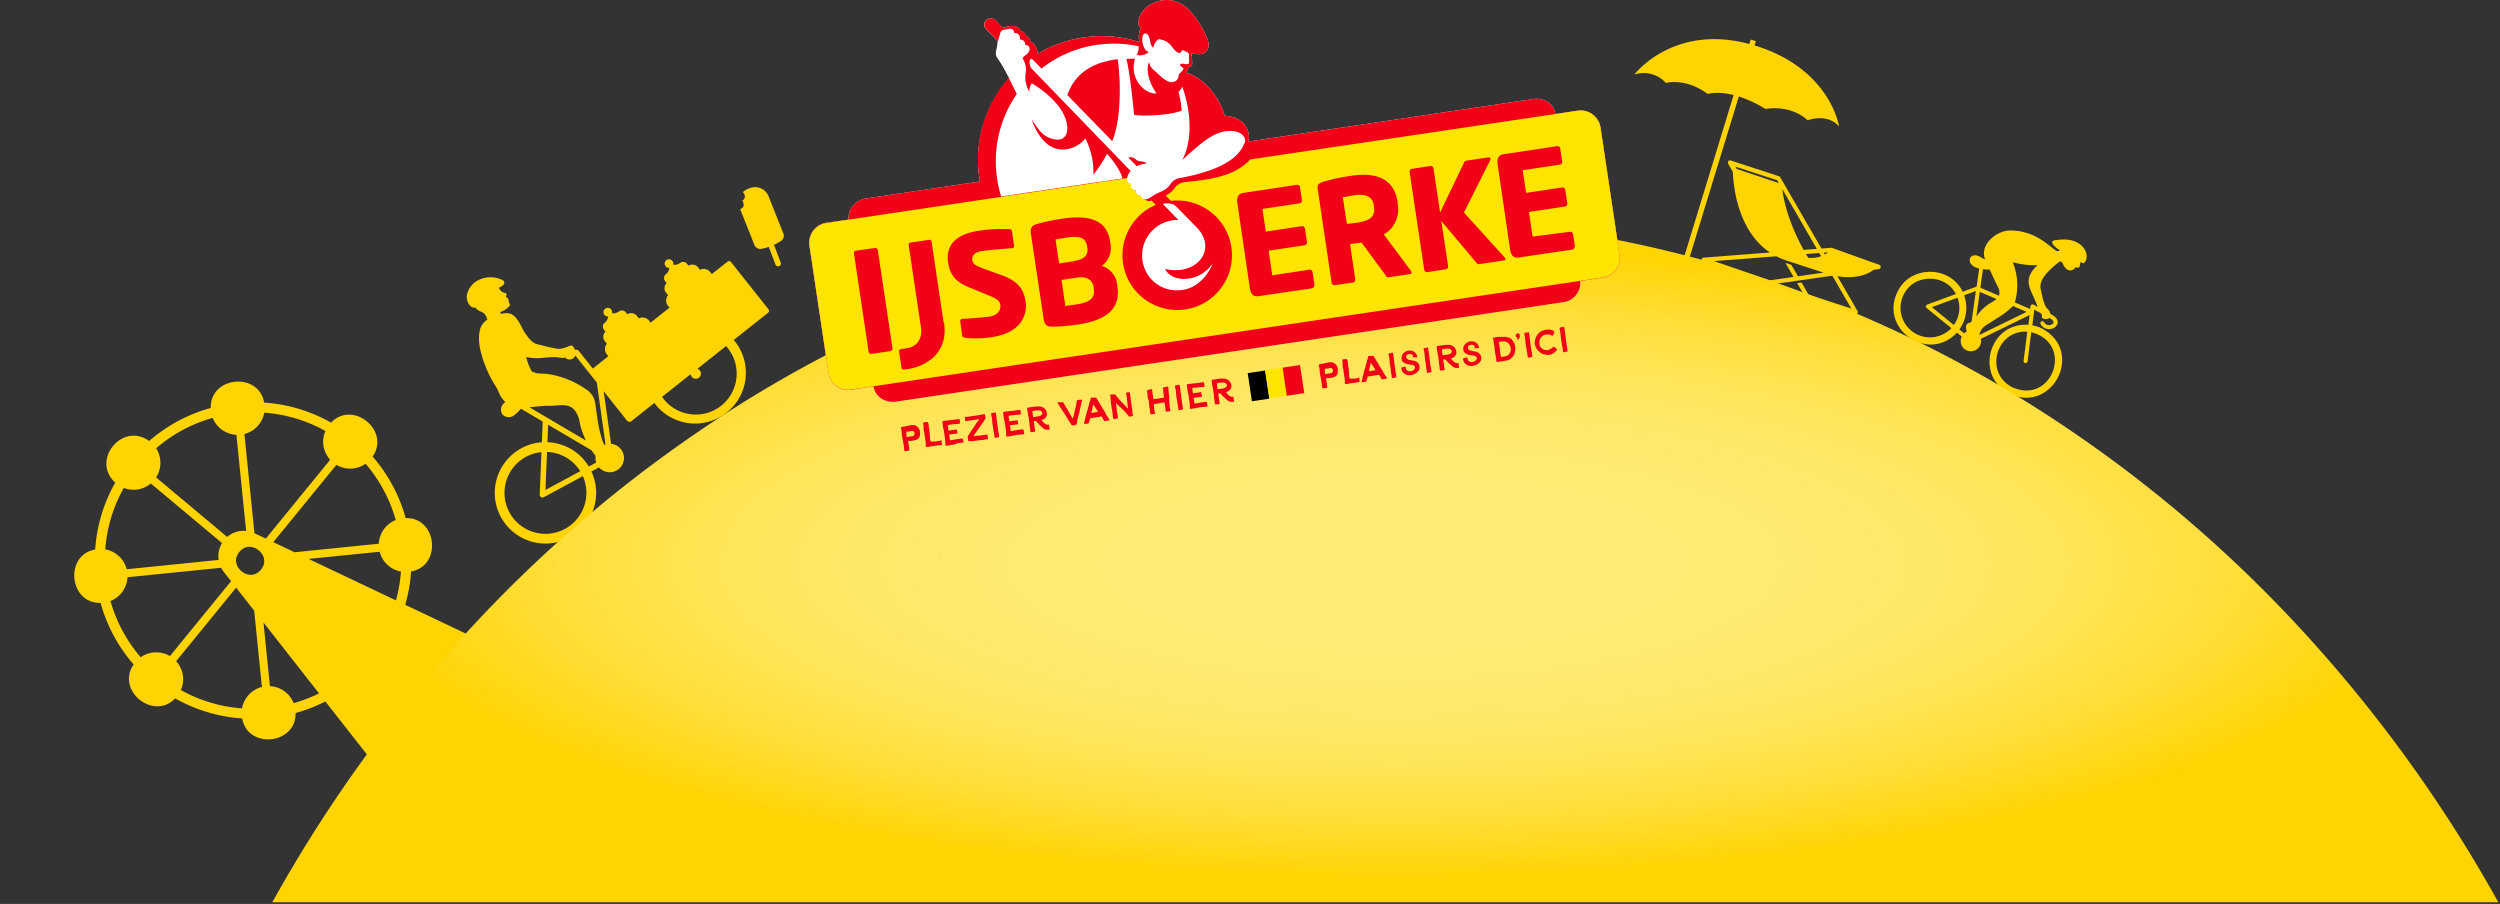 <svg xmlns="http://www.w3.org/2000/svg" xmlns:xlink="http://www.w3.org/1999/xlink" width="754.236" height="272.712" viewBox="0 0 754.236 272.712">
  <rect x="0" y="0" width="754.236" height="272.712" fill="#333333" stroke="none"/>
  <defs>
    <radialGradient id="radial-gradient" cx="0.504" cy="0.505" r="0.465" gradientUnits="objectBoundingBox">
      <stop offset="0" stop-color="#ffeb77"/>
      <stop offset="0.161" stop-color="#ffeb77"/>
      <stop offset="0.348" stop-color="#ffea73"/>
      <stop offset="0.498" stop-color="#ffe869"/>
      <stop offset="0.635" stop-color="#ffe558"/>
      <stop offset="0.765" stop-color="#ffe041"/>
      <stop offset="0.888" stop-color="#ffda22"/>
      <stop offset="1" stop-color="#ffd400"/>
    </radialGradient>
    <clipPath id="clip-path">
      <rect id="Rectangle_1542" data-name="Rectangle 1542" width="244.522" height="136.108" fill="none"/>
    </clipPath>
  </defs>
  <g id="Group_1533" data-name="Group 1533" transform="translate(-393.131 -522.788)">
    <g id="Group_1530" data-name="Group 1530" transform="translate(-502.332 355)">
      <path id="Path_13184" data-name="Path 13184" d="M101.418,47.475A47.528,47.528,0,0,0,93.747,27.84c6.387-7.079-3.853-17.757-11.193-11.678a47.535,47.535,0,0,0-19.29-8.5c-.358-10-15.428-10.315-16.2-.341a47.5,47.5,0,0,0-19.618,7.668C20.366,8.63,9.711,18.846,15.764,26.182a47.546,47.546,0,0,0-8.5,19.311c-9.469.532-9.775,15.234-.341,16.164A47.5,47.5,0,0,0,14.6,81.31c-6.359,7.078,3.862,17.729,11.2,11.674a48.033,48.033,0,0,0,8.292,4.929L27.934,122.8l49.541,1.045L71.9,98.94a47.716,47.716,0,0,0,9.015-4.8c7.082,6.377,17.75-3.865,11.67-11.2a47.56,47.56,0,0,0,8.491-19.294c9.5-.51,9.806-15.264.341-16.171M34.833,94.913A44.846,44.846,0,0,1,27.806,90.7a8.136,8.136,0,0,0-.373-8.8L41.355,68.546Zm7.612-30.775-16.691,16A8.141,8.141,0,0,0,16.97,79.4,44.474,44.474,0,0,1,9.962,61.469a8.137,8.137,0,0,0,5.985-6.493l28.615.6Zm3.521-14.232-.806,3.258L16,52.549a8.137,8.137,0,0,0-5.706-6.74A44.512,44.512,0,0,1,18.05,28.19a8.135,8.135,0,0,0,8.808-.369L46.505,48.315a7.583,7.583,0,0,0-.539,1.592M47.9,46.262l-19.29-20.12a8.141,8.141,0,0,0,.742-8.782,44.515,44.515,0,0,1,18.023-7.016,8.133,8.133,0,0,0,6.094,5.592l-.938,28a7.621,7.621,0,0,0-4.631,2.33m5.555,11.85c-5.452-.035-5.271-8.6.178-8.4,5.451.035,5.271,8.6-.178,8.4m1.5-14.094.937-27.941a8.129,8.129,0,0,0,6.929-5.408A44.532,44.532,0,0,1,80.55,18.451a8.14,8.14,0,0,0,.378,8.793L59.9,47.408a7.657,7.657,0,0,0-4.939-3.39m16.269,51.9L64.853,67.452,79.753,83A8.125,8.125,0,0,0,79,91.748a44.889,44.889,0,0,1-7.78,4.174M90.288,80.94a8.124,8.124,0,0,0-8.782.376L63.828,62.876l-1.549-6.924,30.086.635a8.136,8.136,0,0,0,5.684,6.734,44.5,44.5,0,0,1-7.76,17.618m2.127-26.78-30.683-.646c-.039-.163-.823-3.688-.83-3.707L82.608,29a8.137,8.137,0,0,0,8.767.748,44.516,44.516,0,0,1,7,17.927,8.139,8.139,0,0,0-5.963,6.488" transform="matrix(0.616, -0.788, 0.788, 0.616, 895.463, 345.963)" fill="#ffd400"/>
      <path id="Path_13185" data-name="Path 13185" d="M39.733,1.523l.256,6.067-.773.034A2.479,2.479,0,0,0,36.87,9.71l-1,.043a2.151,2.151,0,0,0-2.051,2.031l-.744.031a1.5,1.5,0,0,0-1.434,1.513,2.7,2.7,0,0,1-.8,2.03,1.3,1.3,0,1,0,.092,1.5,2.7,2.7,0,0,1,.936,1.914V18.8a1.5,1.5,0,0,0,1.561,1.434l.745-.032a2.15,2.15,0,0,0,2.215,1.85l1-.042A2.482,2.482,0,0,0,39.9,23.895l.773-.032.307,7.266-.775.032a2.481,2.481,0,0,0-2.344,2.088l-1,.042a2.151,2.151,0,0,0-2.051,2.031l-.744.031a1.5,1.5,0,0,0-1.434,1.513,2.7,2.7,0,0,1-.8,2.032,1.3,1.3,0,1,0,.1,1.5,2.7,2.7,0,0,1,.935,1.911v.03a1.5,1.5,0,0,0,1.56,1.434l.745-.032a2.149,2.149,0,0,0,2.215,1.85l1-.043A2.481,2.481,0,0,0,40.9,47.431l.774-.032.253,5.986-6.832.289a.837.837,0,0,0-.61.3c-.094.113-.245.391-.384.428-.108.029-.329-.074-.442-.094a2,2,0,0,0-.447-.03,1.017,1.017,0,0,0-.819.428,1.867,1.867,0,0,0-.187.735,10.582,10.582,0,0,1-.919,2.49c-.643.989-3.972,3.74-5.223,4.746-1.223.98-2.849.942-4.336.959-2.277.026-4.545-.935-6.809-.309a2.384,2.384,0,0,0-1.02.48,4.7,4.7,0,0,0-1.536,2.243,3.078,3.078,0,0,1-.643-.093,5.871,5.871,0,0,0,.193-3.17.724.724,0,0,0-.535-.615c-.217-.048-.476.037-.652-.124-.093-.084-.2-.327-.358-.231-.19.113-.21-.046-.326-.151-.158-.145-.29-.05-.441.035a.769.769,0,0,1-.779-.015.871.871,0,0,0-.274-.432c-.208-.146-.428-.014-.6.13a2.858,2.858,0,0,1-.626.447,2.589,2.589,0,0,1-1.772.128c.213-.835.361-2.577-.989-2.336A8.053,8.053,0,0,0,.15,65.194a6.489,6.489,0,0,0,1.615,5.982c1.434,1.259,3.887,1.455,4.461.011,1.351.144,2.262-1.056,3.188-1.067a4.451,4.451,0,0,1,1.876.331,5.133,5.133,0,0,0,1.249,3.7c2.156,2.416,5.379,3.723,8.413,4.63a34.928,34.928,0,0,0,8.891,1.484c.616.162,1.164.281,1.337.319a8.215,8.215,0,0,0,3.421.085l.008.193a2.628,2.628,0,0,0,2.5,2.713,2.627,2.627,0,0,0,2.265-2.915,11.362,11.362,0,0,0-.408-2.6L45.99,75a.774.774,0,0,0,.093.091l4.807,3.8A15.293,15.293,0,1,0,66.8,71.971l.343-2.573a4.3,4.3,0,1,0-3.609-7.123L49.389,54.754,60.7,54.276a.827.827,0,0,0,.494-.191.721.721,0,0,0,.431-.69l-.378-8.943c.274,0,.548,0,.824-.012A15.3,15.3,0,0,0,60.78,13.873c-.275.012-.55.032-.821.057L59.4.692A.724.724,0,0,0,58.647,0L40.424.771a.722.722,0,0,0-.691.752M76.212,86.46a12.354,12.354,0,1,1-23-5.721L63.281,88.7a.84.84,0,0,0,1.355-.548L66.41,74.892a12.377,12.377,0,0,1,9.8,11.569m-11.468-11.8L63.165,86.467l-9-7.122a12.3,12.3,0,0,1,10.576-4.684m-1-6.481a4.3,4.3,0,0,0,1.725,1.038l-.338,2.522a15.222,15.222,0,0,0-13.271,5.78l-4.135-3.272,13.938-6.056a20.377,20.377,0,0,0,2.081-.012m-11.134-2.12a20.7,20.7,0,0,0,5.7,1.756l-18.2,7.906c1.08-1.709,1.99-3.528,3.216-5.14,1.173-1.541,1.876-3.457,3.5-4.653,1.706-1.256,4.175-.656,5.783.131M46.07,54.894l16.621,8.838a4.007,4.007,0,0,0-.115.4,14.832,14.832,0,0,1-1.474-.366c-4.08-1.326-6.557-2.915-10.552-4.96a6.083,6.083,0,0,0-4.886-.048,26.675,26.675,0,0,0-7.075,3.716,27.564,27.564,0,0,0-3.056,2.6c-.886.872-1.544,1.959-2.428,2.811a7.758,7.758,0,0,1-1.254.891,15.409,15.409,0,0,1-4.516-1.184l-.028-.01a14.957,14.957,0,0,0,3.3-4.166c2.657-4.552,3.171-3.757,3.734-5.236a1.807,1.807,0,0,0,1.291-2.841Zm27.7-26.258A12.367,12.367,0,0,1,61.947,41.5c-.277.012-.55.011-.824,0L60.658,30.5a1.528,1.528,0,0,0,.832.206,1.546,1.546,0,1,0-.942-2.811l-.465-11.01c.271-.029.545-.053.822-.066A12.368,12.368,0,0,1,73.768,28.636" transform="matrix(0.588, 0.809, -0.809, 0.588, 1092.84, 213.666)" fill="#ffd400"/>
      <path id="Path_13186" data-name="Path 13186" d="M52.851,44.1l1.058.86L54.931,43.7l-1.084-.88C68.2,23.736,58.291,7.21,58.291,7.21a9.039,9.039,0,0,1-5.933,7.871s-.633,6.089-7.783,10.431c0,0-.2,2.975-3.235,7.147L1.022,0,0,1.259,40.346,33.94a35.761,35.761,0,0,1-6.509,6.026s-1.307,7.4-7.948,10.545c0,0,.01,6.179-5.225,8.087,0,0,17.244,4.1,32.187-14.5" transform="translate(1403.701 247.02) rotate(-112)" fill="#ffd400"/>
      <path id="Path_13187" data-name="Path 13187" d="M10.892,50.09a.6.6,0,0,0,.76-.1l9.725-11.707a.5.5,0,0,0,.1-.189l.8-2.866,24.51-4.334a.533.533,0,0,0,.329-.193l9.521-12.165a.622.622,0,0,0-.164-.86.691.691,0,0,0-.527-.145v0l-2.8.487c-4.018-1.3-17.156-4.743-26.679,2.2L31.869.836a.674.674,0,0,0-.344-.742.607.607,0,0,0-.778.1L17.477,16.62a.015.015,0,0,0,0,.006.515.515,0,0,0-.1.212L13.441,35.52,2.173,37.513l8.373-10.7,4.131-.718.3-1.315-5.013.872a.533.533,0,0,0-.33.193L.11,38.013a.588.588,0,0,0,.014.7.718.718,0,0,0,.693.3L12.772,36.9c-1.463,2.635-3.127,6.847-1.929,10.959l-.318,1.511a.682.682,0,0,0,.366.716m9.631-13.405a7.109,7.109,0,0,1-.278-1.1l.617-.109Zm-.389-2.348a8.17,8.17,0,0,1,.889-3.8s.465-.106,1.287-.256l-1.078,3.864ZM45.23,29.9l8.339-10.47.543-.094.255-.044L46.2,29.727Zm-2.056.364-20.528,3.63,1.074-3.852c4.073-.637,12.1-1.474,19.453.222M18.582,17.349,29.788,3.479,24.722,21.637a20.765,20.765,0,0,0-2.3,2.5l-7.2,9.2,1.6-7.627,3.945-.7,1.149-1.468-4.817.852Z" transform="translate(1419.494 275.748) rotate(-110)" fill="#ffd400"/>
      <path id="Path_13188" data-name="Path 13188" d="M23.614,10.316l.237-.678a4.326,4.326,0,0,0,.235-1.722,1.649,1.649,0,0,1-.3.014,1.629,1.629,0,0,1-1.211-.5,1.632,1.632,0,0,1-.3-1.312l-.025,0a2.192,2.192,0,0,1-1.367-.662,1.294,1.294,0,0,1-.256-1.081,3.661,3.661,0,0,1,.1-.422L9.748.105a1.866,1.866,0,0,0-2.217.8A15.137,15.137,0,0,0,6.487,3L1.136,1.034A.844.844,0,1,0,.554,2.619L5.936,4.593a17.282,17.282,0,0,0-.5,2.367A1.871,1.871,0,0,0,6.668,8.988l11.414,3.993a4.342,4.342,0,0,0,5.532-2.665" transform="translate(1129.391 249.146) rotate(-131)" fill="#ffd400"/>
      <path id="Path_13189" data-name="Path 13189" d="M1479.4-216.158a10.964,10.964,0,0,0-3.505-.659s-.149-4.767-.149-4.77a7.292,7.292,0,0,0,1.174.425c.592.214,1.391.343,1.375,1.171-.018.91,1.524.908,2.3.222.948.219,2.007.908,1.146,1.687a1.716,1.716,0,0,1-2.464-.177c-.719-.761-1.428.254-.887.821,2.923,3.131,7.906-1.81,2.612-3.533-.135-.045-.324-.117-.324-.117a2.211,2.211,0,0,0-.274-.631,3.1,3.1,0,0,0-.812-.761,3.4,3.4,0,0,1-1.073-1.329,12.768,12.768,0,0,1-.791-1.485c-.371-1.1-.909-2.158-1.233-3.264-.415-2.464,1.346-4.763,2.788-6.6.382-.467.8-.9,1.2-1.359.232-.267.481-.658.884-.624.542.048.676.569.971.941.485.613,1.349,1.4,2.209,1.246.582-.1.941-.248,1.577-1.269,1.1.285,1.128-.149,1.09-1.086.047-.161.024-.589.173-.694,0,0,.621.426.811.271,1.146-.932,1.02-3.956-2.064-5.547-2.554-1.173-4.807-.741-7.1-.091-2.782.656.247,2.39,1.479,2.849-.069.31-.613.576-1.2.294-2.559-1.242-7.389-5.037-14.694-3.762-3.671.641-8.447,5.518-5.865,9.843l-2.047-.747c-3.3-.854-3.8,3.394.665,3.664l.1,5.5c-.992.558-3.929,2.185-3.929,2.185-4.842-7.109-16.455-5.577-19.255,2.632-4.276,12.257,12.3,20.467,19.488,9.831l1.614.935a3.088,3.088,0,0,0,1.888,3.825,3.109,3.109,0,0,0,3.93-4.041l13.384-9.378.092,2.96c-11.529,1-13.826,17.2-2.817,21.272,13.745,4.607,21.014-15.33,7.531-20.651m-18.869-15.261q1.576,2.314,3.155,4.626a3.475,3.475,0,0,1,.886,2.725l-5.939-1.487-.1-5.635a12.557,12.557,0,0,0,2-.23m1.529,10.192a14.266,14.266,0,0,0-3.269,4.428l-.135-7.5,5.345,1.339a21.158,21.158,0,0,1-1.941,1.737m-20.539,12.4a8.886,8.886,0,0,1-5.3-11.38c2.161-6.513,11.469-7.849,15.407-2.318l-8.051,4.5a.608.608,0,0,0-.007,1.05l8.321,4.817a8.893,8.893,0,0,1-10.371,3.334m11.379-5.3a8.919,8.919,0,0,1-.4.921l-7.406-4.288,7.2-4.02a8.858,8.858,0,0,1,.607,7.386m1.238-8.417,3.307-1.848q.063,3.518.126,7.037.012.7.025,1.405c.008.431.156.982-.293,1.228-.178.1-.382.144-.559.246a1.313,1.313,0,0,0-.569,1.222,6.059,6.059,0,0,0,.383,1.182c.066.256-.019.26-.221.427-.039.032-.428.413-.422.416l-1.583-.916a11,11,0,0,0-.2-10.4m6.409,11.123a6.182,6.182,0,0,1,.448-1.856,7.063,7.063,0,0,1,1.9-2.051c.737-.68,1.494-1.337,2.243-2a26.435,26.435,0,0,0,4.1-4.323l4.342,1.088-2.269,1.591-5.947,4.167-2.775,1.944-1.053.738c-.136.1-.273.189-.408.286a4.887,4.887,0,0,0-.582.421m9.083-11.383c.022-.35.117-1.085.109-1.985a18.358,18.358,0,0,0-2.65-9.911,24.269,24.269,0,0,0,7.516-.3c-4.221,5.489-.625,7.474,2.018,12.445-1.4-.467-2.359-1.222-2.141.971Zm2.909,25.286c-8.835-3.266-7.073-16.254,2.16-17.169l.277,8.85a.6.6,0,0,0,.623.584.6.6,0,0,0,.585-.623l-.277-8.849c13.562,1.314,9.693,21.1-3.368,17.207" transform="translate(16.967 249.201) rotate(9)" fill="#ffd400"/>
      <path id="Subtraction_10" data-name="Subtraction 10" d="M18231.818,21473.625l0,0v0h-671.584a427.923,427.923,0,0,1,61.549-84.553,399.947,399.947,0,0,1,78.854-65.219,372.9,372.9,0,0,1,92.6-41.988,362.359,362.359,0,0,1,205.57,0,372.914,372.914,0,0,1,92.6,41.994,400.056,400.056,0,0,1,78.857,65.221,427.864,427.864,0,0,1,61.551,84.547Z" transform="translate(-16582.617 -21033.621)" stroke="rgba(0,0,0,0)" stroke-width="1" fill="url(#radial-gradient)"/>
    </g>
    <g id="Group_1531" data-name="Group 1531" transform="translate(-503.842 380.629)">
      <g id="Logo" transform="translate(1263.383 210.213)">
        <g id="Group_1503" data-name="Group 1503" transform="translate(-122.261 -68.054)" clip-path="url(#clip-path)">
          <path id="Path_12699" data-name="Path 12699" d="M244.455,76.889l-5.747-38.415a6.049,6.049,0,0,0-6.836-5.082L225.1,34.422c-.484-3.327-3.63-5.021-6.775-4.537L132.479,42.709c.786-3.509-1.391-7.38-7.138-7.8-1.331-4.537-5.082-10.587-10.889-12.765h-.121l-.6-.181H113.6a3.025,3.025,0,0,0,.786-1.815,1.009,1.009,0,0,0,1.149-.786,25.025,25.025,0,0,0-.242-3.267h0a8.106,8.106,0,0,0,2.3.242,3.69,3.69,0,0,0,1.815-.484,2.99,2.99,0,0,0,1.028-2.964c-.726-3.146-4.235-8.651-6.715-10.647A9.135,9.135,0,0,0,108.039,0a9.861,9.861,0,0,0-5.687,1.754c-2.843,2-3.932,5.626-2.359,6.533a7.623,7.623,0,0,0-.423,4.416,37.144,37.144,0,0,0-30.853,3.69c.423-1.331-.786-3.569-2.057-3.751-.06-.968-.484-1.633-1.331-1.754a1.936,1.936,0,0,0-1.694-1.573c-.242-1.452-2.178-1.633-3.448-1.391l-1.875.484-2.238-2.42h-.06a2,2,0,0,0-1.573-.423,2.057,2.057,0,0,0-1.573,1.27,1.936,1.936,0,0,0,.423,1.936h0l2.48,2.541h0l1.089,1.149-.121.423v.665l-.121.544c-.242,1.452-.544,1.936-.181,2.843l.181.423c.544.726,1.028,1.512,1.573,2.359l.484.847,1.452,2.722.181.3a37.084,37.084,0,0,0-9.014,29.885,9.392,9.392,0,0,0,.242,1.27L17.054,59.89c-3.085.484-5.566,3.388-5.142,6.352l-6.775.968a6.05,6.05,0,0,0-5.082,6.9L5.8,112.521a6.05,6.05,0,0,0,6.836,5.082l6.775-1.028c.484,3.327,3.63,5.021,6.775,4.6L227.456,91.166a5.873,5.873,0,0,0,5.142-6.352l6.775-1.028a6.05,6.05,0,0,0,5.082-6.836" transform="translate(0.006 0)" fill="#fff"/>
          <path id="Path_12700" data-name="Path 12700" d="M164.766,80.267c-1.149-.907-2.42-.363-3.206-1.089s-1.754-1.028-2.359-.6l2.48,2.541a9.013,9.013,0,0,1,3.085-.847" transform="translate(-62.892 -30.964)" fill="#f20017"/>
          <path id="Path_12701" data-name="Path 12701" d="M128.621,40.329l-.121-.121,13.672,14.035c2.42-5.566,2.843-16.7,1.633-24.743-8.469,1.089-13.067,4.84-15.184,10.829" transform="translate(-50.764 -11.654)" fill="#f20017"/>
          <path id="Path_12702" data-name="Path 12702" d="M50.171,212.1a3.085,3.085,0,0,0-1.936,0l-2.359.484c-.3.06-.181.242-.06.726s.121,1.391.242,2.057.544,2.783.665,4.235a.3.3,0,0,0,.181.242l1.21-.181a.363.363,0,0,0,.121-.363,2.058,2.058,0,0,1-.06-.363,11.373,11.373,0,0,0-.242-1.694.666.666,0,0,1-.06-.484H48.3a6.293,6.293,0,0,0,2.057-.363,1.633,1.633,0,0,0,1.028-1.089,3.146,3.146,0,0,0,.06-1.27,2.541,2.541,0,0,0-.363-1.089,1.815,1.815,0,0,0-.847-.726M49.143,215.3l-1.694.3a9.073,9.073,0,0,1-.121-1.633h.3l.786-.121.6-.121c.484.06.726.242.786.726a.847.847,0,0,1-.6.907" transform="translate(-18.048 -83.727)" fill="#f20017"/>
          <path id="Path_12703" data-name="Path 12703" d="M62.184,216.066l-1.089.181-.665.121h-1.27c-.061,0-.121,0-.121-.06a2.465,2.465,0,0,0-.121-.423c-.061-.182-.061-1.331-.121-1.936s-.242-1.694-.3-2,0-.242,0-.363a2.178,2.178,0,0,0-.3-1.089h-.544l-.665.121c-.121,0-.181.061-.181.242s.121.544.121.786v.544a6.664,6.664,0,0,0,.121,1.089,3.813,3.813,0,0,1,.121.665,5.626,5.626,0,0,0,.181,1.089.423.423,0,0,1,0,.121l.181,1.21a5.446,5.446,0,0,1,.06,1.089,2.24,2.24,0,0,0,0,.363.16.16,0,0,0,.181.181h.484l.907-.181,1.27-.181,1.331-.182h.6c.121-.121.181-.181.121-.3a4.236,4.236,0,0,1-.121-.907v-.181c0-.121-.06-.182-.181-.121" transform="translate(-22.439 -83.158)" fill="#f20017"/>
          <path id="Path_12704" data-name="Path 12704" d="M72.5,214.868h-.181l-1.149.121-2.42.423a.847.847,0,0,1-.121-.363,11.009,11.009,0,0,0-.181-1.21.242.242,0,0,1,0-.181h.06l.786-.121,1.149-.121h.3q.181-.091.181-.181v-.242a2.6,2.6,0,0,1-.181-.786c-.06-.121-.181-.06-.242-.06l-.786.121-1.331.181h-.181l-.181-1.633.544-.121,1.573-.181h.423l.907-.121c.182,0,.242-.06.242-.242v-.242a4.476,4.476,0,0,0-.121-.726.3.3,0,0,0-.121-.181l-1.089.121-.665.121-1.21.121-1.633.181-.484.182a.3.3,0,0,0,0,.182c0,.121.06.3.06.484s.121.6.121.907.121.423.121.6a4.776,4.776,0,0,0,.181.786c.06.242.121.968.181,1.452a10.047,10.047,0,0,1,.181,1.27.767.767,0,0,0,.06.363V216.8a.242.242,0,0,0,.181.242h.181l1.21-.181,1.21-.242.907-.363,1.391-.121a.332.332,0,0,0,.363-.242.363.363,0,0,0,0-.181l-.181-.726c-.061-.242,0-.06-.061-.121" transform="translate(-26.222 -82.565)" fill="#f20017"/>
          <path id="Path_12705" data-name="Path 12705" d="M83.65,206.635c0-.121-.06-.121-.181-.061h-.242l-1.028.181-1.089.181-1.149.181-.907.121-.726.121h-.484c-.182,0-.242,0-.242.121s.121.907.121.968v.061s.061.181.121.121h.121l.907-.121,2-.3.665-.121h.423a.059.059,0,0,1,.06.061h-.06l-.3.363-.665.847-.665,1.089-.665.907-.544.847-.363.6a1.27,1.27,0,0,0-.3.665,10.039,10.039,0,0,0,.181,1.089c0,.121.061.181.242.121h1.21l.847-.121,1.331-.182h.363l.786-.121,1.089-.181h0c.121-.06.061-.121.061-.242a.847.847,0,0,0,0-.242,2.178,2.178,0,0,1-.121-.544.545.545,0,0,0-.061-.3c-.06-.121-.06-.121-.181-.06l-.726.121-.847.121-.726.121h-.726l-.847.121h-.061v-.061l.3-.544.544-.786.3-.423,1.21-1.694.544-.786.3-.484.363-.544a.242.242,0,0,0,0-.181,2.178,2.178,0,0,1-.06-.363,5.509,5.509,0,0,0-.121-.6" transform="translate(-30.656 -81.591)" fill="#f20017"/>
          <path id="Path_12706" data-name="Path 12706" d="M91.97,205.661l-1.089.182c-.121.06-.181.06-.181.242a3.57,3.57,0,0,0,.121.665A7.38,7.38,0,0,1,91,208.02c0,.242.06.423.06.665a11.229,11.229,0,0,0,.242,1.573c.121.544.061.847.182,1.21a10.954,10.954,0,0,1,.181,1.149v.121a.847.847,0,0,1,.06.423.182.182,0,0,0,.121.182l1.21-.242c.06-.061.06-.061.06-.181a1.332,1.332,0,0,1-.06-.363,3.938,3.938,0,0,0-.06-.484l-.181-1.028c-.06-.6-.181-1.149-.242-1.754s-.181-1.27-.242-1.936-.121-.847-.182-1.27a1.209,1.209,0,0,0-.06-.3.182.182,0,0,0-.121-.181" transform="translate(-35.831 -81.222)" fill="#f20017"/>
          <path id="Path_12707" data-name="Path 12707" d="M102.8,210.268h-.181l-1.149.121-2.42.423a.847.847,0,0,1-.121-.363,11.187,11.187,0,0,0-.181-1.21.242.242,0,0,1,0-.181h.061l.786-.121,1.149-.121h.3q.181-.091.181-.181v-.242a2.6,2.6,0,0,1-.181-.786c-.061-.121-.182-.061-.242-.061l-.786.121-1.331.182h-.181l-.181-1.633.544-.121,1.573-.182h.423l.907-.121c.181,0,.242-.06.242-.242v-.242a4.416,4.416,0,0,0-.121-.726.3.3,0,0,0-.121-.182l-1.089.121-.665.121-1.21.121-1.633.182-.484.181a.3.3,0,0,0,0,.182c0,.121.061.3.061.484s.121.6.121.907.121.423.121.6a4.772,4.772,0,0,0,.182.786c.06.242.121.968.181,1.452a9.794,9.794,0,0,1,.182,1.27.767.767,0,0,0,.06.363V212.2a.242.242,0,0,0,.181.242h.3l1.21-.182,1.21-.242.786-.121,1.391-.121a.332.332,0,0,0,.363-.242.363.363,0,0,0,0-.182l-.181-.726c-.061-.242,0-.06-.061-.121" transform="translate(-38.192 -80.748)" fill="#f20017"/>
          <path id="Path_12708" data-name="Path 12708" d="M115.036,208.2a1.452,1.452,0,0,1-1.089-.363,3.57,3.57,0,0,1-.786-.847c-.181-.242-.181-.242.06-.3h.061a2.178,2.178,0,0,0,1.028-.726,1.815,1.815,0,0,0,.242-1.573,2.117,2.117,0,0,0-.363-.726,2.359,2.359,0,0,0-1.936-.968h-.968l-1.149.181-.968.121-.484.121c-.061.061,0,.3.06.6v.3c.121.544.181,1.089.3,1.633a8.828,8.828,0,0,1,.181,1.21l.121.786a8.829,8.829,0,0,0,.121,1.21,5.624,5.624,0,0,1,.121.907,1.877,1.877,0,0,0,.061.484c.061.182.121.182.3.182l1.028-.121c.121,0,.181-.061.121-.181s-.121-.786-.182-1.149-.121-.786-.181-1.149,0-.363-.061-.544,0-.121.121-.182a.663.663,0,0,1,.484,0,9.436,9.436,0,0,1,.847.907l.968.907.544.484a1.875,1.875,0,0,0,.907.3h.726c.061,0,.182-.061.182-.121s-.182-.907-.182-1.21-.06-.181-.181-.181m-3.206-2.48-1.331.181a.13.13,0,0,1-.121-.121c0-.06-.121-.726-.121-1.089a2.967,2.967,0,0,0-.06-.423c-.061-.121,0-.121.121-.181l.665-.121a3.991,3.991,0,0,1,1.573,0,.786.786,0,0,1,.6.6.665.665,0,0,1-.3.786,2.3,2.3,0,0,1-.968.363" transform="translate(-42.925 -80.076)" fill="#f20017"/>
          <path id="Path_12709" data-name="Path 12709" d="M131.159,199.6a.242.242,0,0,0-.3-.3h-.242l-.847.121a.182.182,0,0,0-.121.121l-.121.544-.121.847a4.529,4.529,0,0,1-.242.968c-.121.3-.181.907-.3,1.331a15.477,15.477,0,0,1-.484,1.754l-.544-.847-.484-.847-.665-1.21-.484-.726-.544-.968-.181-.3H124.02c-.121,0-.363.06-.242.121l.121.242.484.786c.242.424.665.968.907,1.391l.726,1.089c.363.544.6,1.089.968,1.633l.3.484.726,1.089.242.121h.424c.181-.061.484,0,.665-.182h.06a.13.13,0,0,0,.121-.121,9.009,9.009,0,0,0,.242-1.089v-.3c.06-.3.182-.6.242-.907a3.689,3.689,0,0,1,.181-.665,5.665,5.665,0,0,0,.242-.968c.06-.3.181-.907.3-1.331l.181-.786.121-.544a5.5,5.5,0,0,1,.181-.726" transform="translate(-48.885 -78.726)" fill="#f20017"/>
          <path id="Path_12710" data-name="Path 12710" d="M143.736,203.321l-.726-1.21c-.181-.3-.363-.544-.544-.847l-.121-.242-.847-1.391-.786-1.331H139.2c-.121.061-.182.061-.182.242v.181a5.594,5.594,0,0,1-.182.6,3.628,3.628,0,0,0-.181.484,7.077,7.077,0,0,1-.3,1.21,13.29,13.29,0,0,1-.363,1.331c-.182.484-.242.968-.423,1.512a3.375,3.375,0,0,0-.121.484,9.205,9.205,0,0,1-.242.968l-.121.6a.423.423,0,0,0,0,.3h.423l.907-.121a15.633,15.633,0,0,0,.484-1.573l1.694-.242,1.694-.3.121.121.363.6.3.6c.06.121.182.06.242.06l1.21-.182a.181.181,0,0,0,.182-.181l-.182-.3c-.3-.484-.6-.907-.907-1.331m-3.206-.6-1.028.181a.121.121,0,0,1-.06-.121v-.3c.181-.6.3-1.27.423-1.875a1.208,1.208,0,0,0,.061-.3,21.05,21.05,0,0,1,1.452,2.238l-1.028.182" transform="translate(-54.143 -78.338)" fill="#f20017"/>
          <path id="Path_12711" data-name="Path 12711" d="M156.135,195.521h-.181c-.907.121-1.028.061-1.089.242a3.147,3.147,0,0,0,.121.726,10.961,10.961,0,0,1,.182,1.391c.061.484.121,1.149.181,1.754s.061.3.061.484a1.694,1.694,0,0,1,0,.242c0,.061,0,.061-.061.061l-.544-.6-.665-.726-1.028-1.028-.907-1.089-.6-.726a.3.3,0,0,0-.3-.061h-1.028c-.181.061-.242.121-.181.3a1.21,1.21,0,0,1,.061.363c0,.3.06.665.06.968a27.767,27.767,0,0,0,.484,3.388c0,.121.061.182.061.3a5.8,5.8,0,0,0,.06.847c.061.3.061.6.121.907s0,.363.242.3h.544l.484-.121c.061,0,.181-.06.181-.121a2.239,2.239,0,0,0,0-.3l-.121-.665a.767.767,0,0,0-.061-.363c-.061-.121-.182-1.27-.242-1.815a5.083,5.083,0,0,0-.181-1.149.724.724,0,0,1,0-.181c0-.061,0-.121.06-.061s0,.061.181.242l.907.847.665.6.726.726.665.726.484.6.242.3h.6l.484-.121c.181-.06.181-.06.121-.242s-.182-1.21-.242-1.754-.121-1.21-.242-1.815l-.121-.786c-.061-.424-.061-.847-.121-1.21a11.683,11.683,0,0,1-.181-1.331.16.16,0,0,0-.182-.182" transform="translate(-59.282 -77.192)" fill="#f20017"/>
          <path id="Path_12712" data-name="Path 12712" d="M174.595,192.76l-.907.181-.363.121a.242.242,0,0,0-.061.242,2.478,2.478,0,0,1,.061.242c.061.3,0,.726.061,1.028a2.085,2.085,0,0,1,.06.544l.121.786a.242.242,0,0,1,0,.182l-1.512.242-1.694.242c-.061-.484-.121-.907-.181-1.391a11.8,11.8,0,0,1-.181-1.512.3.3,0,0,0-.3-.121l-.968.242-.242.121a.726.726,0,0,0,0,.363,8.2,8.2,0,0,1,.121,1.21,7.008,7.008,0,0,0,.182,1.028,3.755,3.755,0,0,1,.181.665,6.662,6.662,0,0,1,.121,1.089,8.347,8.347,0,0,0,.182,1.21,3.472,3.472,0,0,1,.061.726,4.3,4.3,0,0,0,.121.726.222.222,0,0,0,.061.181h.423l.847-.121h.121v-.121a1.577,1.577,0,0,1-.121-.3,11.313,11.313,0,0,1-.181-1.21c-.061-.363-.061-.726-.121-1.089a.242.242,0,0,1,0-.181l1.633-.3,1.573-.242a10.258,10.258,0,0,1,.242,1.331l.182,1.452h.242l1.089-.182h.061v-.121c0-.121-.061-.242-.061-.363a1.027,1.027,0,0,0-.06-.242c-.061-.182-.061-.423-.121-.665v-.423c-.06-.363-.06-.726-.121-1.089v-1.27a5.3,5.3,0,0,0-.121-.968,8.652,8.652,0,0,0-.121-1.089v-.3a2.057,2.057,0,0,0-.121-.907h0" transform="translate(-66.55 -76.126)" fill="#f20017"/>
          <path id="Path_12713" data-name="Path 12713" d="M183.67,191.861l-1.089.181c-.121.061-.182.061-.182.242a3.511,3.511,0,0,0,.121.665,7.5,7.5,0,0,1,.182,1.27c0,.242.06.423.06.665a11.228,11.228,0,0,0,.242,1.573c.121.544.06.847.181,1.21a10.947,10.947,0,0,1,.181,1.149v.121a.846.846,0,0,1,.061.423.181.181,0,0,0,.121.181l1.21-.242c.061-.061.061-.061.061-.182a1.33,1.33,0,0,1-.061-.363,4.06,4.06,0,0,0-.06-.484l-.182-1.028c-.061-.6-.181-1.149-.242-1.754s-.181-1.27-.242-1.936-.121-.847-.181-1.27a1.212,1.212,0,0,0-.06-.3.182.182,0,0,0-.121-.181" transform="translate(-72.057 -75.77)" fill="#f20017"/>
          <path id="Path_12714" data-name="Path 12714" d="M194.4,196.529h-.181l-1.149.121-2.42.423a.848.848,0,0,1-.121-.363,11.178,11.178,0,0,0-.181-1.21.242.242,0,0,1,0-.182h.06l.787-.121,1.149-.121h.3q.182-.091.182-.181v-.423a2.664,2.664,0,0,1-.182-.786c-.06-.121-.181-.061-.242-.061l-.786.121-1.331.181h-.181l-.182-1.633h.544l1.573-.181h.423l.907-.121c.182,0,.242-.061.242-.242v-.242a4.48,4.48,0,0,0-.121-.726.3.3,0,0,0-.121-.181l-1.089.121-.665.121-1.21.121-1.633.182-.484.181a.3.3,0,0,0,0,.181c0,.121.061.3.061.484s.121.6.121.907.121.423.121.6a4.777,4.777,0,0,0,.182.786c.06.242.121.968.181,1.452a9.979,9.979,0,0,1,.181,1.27.767.767,0,0,0,.061.363V198.4a.242.242,0,0,0,.182.242h.181l1.21-.181,1.21-.242.786-.121,1.391-.121a.332.332,0,0,0,.363-.242.363.363,0,0,0,0-.182l-.182-.726c-.06-.242,0-.06-.06-.121" transform="translate(-74.378 -75.296)" fill="#f20017"/>
          <path id="Path_12715" data-name="Path 12715" d="M207.036,194.305a1.452,1.452,0,0,1-1.089-.363,3.63,3.63,0,0,1-.786-.847c-.181-.242-.181-.242.061-.3h.06a2.178,2.178,0,0,0,1.028-.726,1.815,1.815,0,0,0,.242-1.573,2.118,2.118,0,0,0-.363-.726,2.359,2.359,0,0,0-1.936-.968h-.968l-1.149.182-.968.121-.484.121c-.06.06,0,.3.061.6v.363c.121.544.181,1.089.3,1.633a8.77,8.77,0,0,1,.181,1.21l.121.786a8.943,8.943,0,0,0,.121,1.21,5.564,5.564,0,0,1,.121.907,1.877,1.877,0,0,0,.061.484c.06.181.121.181.3.181l1.028-.121c.121,0,.181-.061.121-.182s-.121-.786-.181-1.149-.121-.786-.182-1.149,0-.363-.06-.544,0-.121.121-.181a.663.663,0,0,1,.484,0,9.5,9.5,0,0,1,.847.907l.968.847.544.484a1.875,1.875,0,0,0,.907.3h.726c.06,0,.182-.06.182-.121s-.182-.907-.182-1.21-.061-.181-.181-.181m-3.206-2.48-1.331.181a.13.13,0,0,1-.121-.121c0-.061-.121-.726-.121-1.089a2.963,2.963,0,0,0-.061-.423c-.061-.121,0-.121.121-.181l.665-.121a3.933,3.933,0,0,1,1.573,0,.786.786,0,0,1,.6.6.665.665,0,0,1-.3.786,2.359,2.359,0,0,1-.968.363" transform="translate(-79.27 -74.585)" fill="#f20017"/>
          <path id="Path_12716" data-name="Path 12716" d="M258.571,180.8a3.085,3.085,0,0,0-1.936,0l-2.359.484c-.3.06-.182.242-.061.726s.121,1.391.242,2.057.544,2.783.665,4.235a.3.3,0,0,0,.181.242l1.21-.181a.363.363,0,0,0,.121-.363,2.124,2.124,0,0,1-.061-.363,11.44,11.44,0,0,0-.242-1.694.665.665,0,0,1-.06-.484h.423a6.293,6.293,0,0,0,2.057-.363A1.634,1.634,0,0,0,259.781,184a3.146,3.146,0,0,0,.06-1.27,2.541,2.541,0,0,0-.363-1.089,1.815,1.815,0,0,0-.847-.726m-.907,3.025-1.694.3a9.077,9.077,0,0,1-.121-1.633h.3l.786-.121.6-.121c.484.061.726.242.786.726a.847.847,0,0,1-.6.907" transform="translate(-100.376 -71.362)" fill="#f20017"/>
          <path id="Path_12717" data-name="Path 12717" d="M270.821,184.726l-.484.121-.847.121h-1.331c-.061,0-.121,0-.121-.06a2.467,2.467,0,0,0-.121-.423c-.06-.181-.06-1.331-.121-1.936s-.242-1.694-.3-2,0-.242,0-.363a2.179,2.179,0,0,0-.3-1.089h-.544l-.665.121c-.121,0-.181.061-.181.242s.121.544.121.786v.544a6.663,6.663,0,0,0,.121,1.089,3.747,3.747,0,0,1,.121.665,5.574,5.574,0,0,0,.181,1.089.487.487,0,0,1,0,.121l.181,1.21a5.378,5.378,0,0,1,.06,1.089,2.245,2.245,0,0,0,0,.363.161.161,0,0,0,.182.182h.484l.907-.181,1.27-.182.968-.121.544-.121c.121-.121.181-.181.121-.3a4.236,4.236,0,0,1-.121-.907v-.182c0-.121-.06-.182-.181-.121" transform="translate(-105.004 -70.753)" fill="#f20017"/>
          <path id="Path_12718" data-name="Path 12718" d="M282.076,182.521l-.726-1.21c-.181-.3-.363-.544-.544-.847l-.121-.242-.847-1.391-.786-1.331H277.6c-.121.061-.181.061-.181.242v.181a5.605,5.605,0,0,1-.181.6,3.689,3.689,0,0,0-.181.484,7.067,7.067,0,0,1-.3,1.21,13.016,13.016,0,0,1-.363,1.331c-.181.484-.242.968-.424,1.512a3.441,3.441,0,0,0-.121.484,9.2,9.2,0,0,1-.242.968l-.121.6a.423.423,0,0,0,0,.3h.423l.907-.121a15.6,15.6,0,0,0,.484-1.573l1.694-.242,1.694-.3.121.121.363.6.3.6c.06.121.181.06.242.06l1.21-.181a.181.181,0,0,0,.181-.181l-.181-.3c-.3-.484-.6-.907-.907-1.331m-3.206-.6-1.028.182a.121.121,0,0,1-.06-.121v-.3c.181-.6.3-1.27.423-1.875a1.207,1.207,0,0,0,.061-.3,20.992,20.992,0,0,1,1.452,2.238l-1.028.181" transform="translate(-108.817 -70.121)" fill="#f20017"/>
          <path id="Path_12719" data-name="Path 12719" d="M290.17,175.861l-1.089.182c-.121.061-.182.061-.182.242a3.564,3.564,0,0,0,.121.665,7.457,7.457,0,0,1,.181,1.27c0,.242.061.423.061.665a11.227,11.227,0,0,0,.242,1.573,11.551,11.551,0,0,1,.121,1.21,10.815,10.815,0,0,1,.182,1.149v.121a.847.847,0,0,1,.06.423.182.182,0,0,0,.121.182l1.21-.242c.06-.06.06-.06.06-.181a1.327,1.327,0,0,1-.06-.363,3.87,3.87,0,0,0-.061-.484l-.182-1.028c-.06-.6-.181-1.149-.242-1.754s-.181-1.27-.242-1.936-.121-.847-.181-1.27a1.275,1.275,0,0,0-.06-.3.182.182,0,0,0-.121-.181" transform="translate(-114.129 -69.449)" fill="#f20017"/>
          <path id="Path_12720" data-name="Path 12720" d="M300.745,179.275a1.875,1.875,0,0,0-1.028-1.149,3.509,3.509,0,0,0-1.089-.3l-.907-.181a1.694,1.694,0,0,1-.786-.423.847.847,0,0,1-.121-.847.787.787,0,0,1,.726-.484,1.573,1.573,0,0,1,.847.061.605.605,0,0,1,.363.423v.363c0,.121.06.181.181.121h1.028c.121-.061.121-.061.121-.181a3.018,3.018,0,0,0-.181-.6,2,2,0,0,0-.484-.666l-.484-.363a2.42,2.42,0,0,0-1.028-.242,2.6,2.6,0,0,0-1.21.242l-.484.3a2.539,2.539,0,0,0-.6.726l-.182.363a2.057,2.057,0,0,0-.06.907,1.21,1.21,0,0,0,.121.544,1.331,1.331,0,0,0,.544.544,3.267,3.267,0,0,0,1.573.544l1.089.182c.363.121.665.3.726.665a.847.847,0,0,1-.121.484,1.572,1.572,0,0,1-.665.6,1.754,1.754,0,0,1-1.331.061,1.028,1.028,0,0,1-.665-.907.511.511,0,0,0-.121-.363c-.121-.121-.3,0-.423.061l-.665.121c-.061.06-.121.121-.121.181v.242a2.3,2.3,0,0,0,.181.665,3.025,3.025,0,0,0,.665.786l.181.121a2.118,2.118,0,0,0,.726.3,3.145,3.145,0,0,0,1.149.06,3.086,3.086,0,0,0,.968-.3,3.448,3.448,0,0,0,1.089-.786,1.633,1.633,0,0,0,.484-.907,1.815,1.815,0,0,0-.06-.907Z" transform="translate(-116.657 -69.053)" fill="#f20017"/>
          <path id="Path_12721" data-name="Path 12721" d="M307.67,173.261l-1.089.181c-.121.061-.181.061-.181.242a3.566,3.566,0,0,0,.121.665,7.381,7.381,0,0,1,.181,1.27c0,.242.06.423.06.665a11.23,11.23,0,0,0,.242,1.573,11.577,11.577,0,0,1,.121,1.21,10.959,10.959,0,0,1,.181,1.149v.121a.848.848,0,0,1,.061.423.181.181,0,0,0,.121.181l1.21-.242c.061-.061.061-.061.061-.182a1.331,1.331,0,0,1-.061-.363,3.923,3.923,0,0,0-.06-.484l-.182-1.028c-.06-.6-.181-1.149-.242-1.754s-.181-1.27-.242-1.936-.121-.847-.181-1.27a1.273,1.273,0,0,0-.061-.3.182.182,0,0,0-.121-.182" transform="translate(-121.042 -68.422)" fill="#f20017"/>
          <path id="Path_12722" data-name="Path 12722" d="M319.236,177.5a1.452,1.452,0,0,1-1.089-.363,3.569,3.569,0,0,1-.786-.847c-.182-.242-.182-.242.06-.3h.06a2.178,2.178,0,0,0,1.028-.726,1.815,1.815,0,0,0,.242-1.573,2.117,2.117,0,0,0-.363-.726,2.359,2.359,0,0,0-1.936-.968h-.968l-1.149.182-.968.121-.484.121c-.06.061,0,.3.06.6v.3c.121.544.182,1.089.3,1.633a8.831,8.831,0,0,1,.182,1.21l.121.786a9.013,9.013,0,0,0,.121,1.21,5.5,5.5,0,0,1,.121.907,1.88,1.88,0,0,0,.06.484c.06.181.121.181.3.181l1.028-.121c.121,0,.181-.061.121-.181s-.121-.786-.182-1.149-.121-.786-.181-1.149,0-.363-.06-.544,0-.121.121-.181a.663.663,0,0,1,.484,0,9.37,9.37,0,0,1,.847.907l.968.847.544.484a1.876,1.876,0,0,0,.907.3h.726c.061,0,.181-.06.181-.121s-.181-.907-.181-1.21-.06-.181-.181-.181m-3.206-2.48-1.331.181a.13.13,0,0,1-.121-.121c0-.061-.121-.726-.121-1.089a2.953,2.953,0,0,0-.06-.423c-.06-.121,0-.121.121-.181l.665-.121a3.992,3.992,0,0,1,1.573,0,.786.786,0,0,1,.6.6.726.726,0,0,1-.3.786,2.359,2.359,0,0,1-.968.363" transform="translate(-123.594 -67.948)" fill="#f20017"/>
          <path id="Path_12723" data-name="Path 12723" d="M331.484,174.675a1.876,1.876,0,0,0-1.028-1.149,3.51,3.51,0,0,0-1.089-.3l-.907-.181a1.693,1.693,0,0,1-.786-.423.847.847,0,0,1-.061-.847.786.786,0,0,1,.726-.484,1.574,1.574,0,0,1,.847.061.6.6,0,0,1,.363.424v.363c0,.121.061.182.182.121h1.028c.121-.06.121-.06.121-.182a3.028,3.028,0,0,0-.181-.6,2,2,0,0,0-.484-.665l-.484-.363a2.419,2.419,0,0,0-1.028-.242,2.6,2.6,0,0,0-1.21.242l-.484.3a2.539,2.539,0,0,0-.6.726l-.182.363a2.059,2.059,0,0,0-.06.907,1.209,1.209,0,0,0,.121.544,1.391,1.391,0,0,0,.544.544,3.267,3.267,0,0,0,1.573.544l1.089.181c.363.121.665.3.726.665a.847.847,0,0,1-.121.484,1.573,1.573,0,0,1-.665.6,1.754,1.754,0,0,1-1.331.061,1.028,1.028,0,0,1-.665-.907.511.511,0,0,0-.121-.363c-.121-.121-.3,0-.423.06l-.665.121c-.06.061-.121.121-.121.181v.242a2.3,2.3,0,0,0,.181.665,3.024,3.024,0,0,0,.665.786l.181.121a2.057,2.057,0,0,0,.726.3,3.145,3.145,0,0,0,1.149.061l.968-.3a3.508,3.508,0,0,0,1.089-.786,1.634,1.634,0,0,0,.484-.907,1.816,1.816,0,0,0-.061-.907Z" transform="translate(-128.825 -67.236)" fill="#f20017"/>
          <path id="Path_12724" data-name="Path 12724" d="M347.291,169.815a3.508,3.508,0,0,0-.6-.968,1.936,1.936,0,0,0-1.028-.665h-.121l-.726-.182H342.27l-1.028.242H341v.121a2.735,2.735,0,0,1,.06.3c.061.3.061.544.121.847s.121.726.181,1.089a2.506,2.506,0,0,1,.06.6,6.024,6.024,0,0,0,.121.968,1.388,1.388,0,0,0,.06.242,12.235,12.235,0,0,0,.242,1.573,3.921,3.921,0,0,1,.121,1.149,1.21,1.21,0,0,0,.181.423h.363l1.089-.182.847-.121.907-.181a2,2,0,0,0,.907-.423,4.895,4.895,0,0,0,.907-.968,2.54,2.54,0,0,0,.424-.968c.06-.242.06-.484.121-.665a4.291,4.291,0,0,0,0-.726,2.477,2.477,0,0,0-.061-.544l-.121-.484-.121-.544m-1.089,2.3a1.755,1.755,0,0,1-.181.665l-.181.363a1.391,1.391,0,0,1-.665.6,4.837,4.837,0,0,1-1.512.363h-.363a.3.3,0,0,1-.061-.181,20.327,20.327,0,0,1-.3-2.117,5.559,5.559,0,0,0-.121-1.028l-.121-.544a3.515,3.515,0,0,1-.06-.665h.181a4.839,4.839,0,0,1,1.391-.121,1.876,1.876,0,0,1,1.21.484,2.481,2.481,0,0,1,.605.907,2.3,2.3,0,0,1,.181.544,6.4,6.4,0,0,1,.061.907" transform="translate(-134.711 -66.368)" fill="#f20017"/>
          <path id="Path_12725" data-name="Path 12725" d="M352.955,166.321h-.3a.726.726,0,0,0-.363.786l.121.182a.545.545,0,0,0,.363.181.068.068,0,1,1,.06.121h-.06l-.121.3c-.06.121,0,.181.121.181a.544.544,0,0,0,.484-.242,1.21,1.21,0,0,0-.061-1.633h-.242" transform="translate(-139.165 -65.657)" fill="#f20017"/>
          <path id="Path_12726" data-name="Path 12726" d="M357.87,165.661l-1.089.181c-.121.061-.182.061-.182.242a3.509,3.509,0,0,0,.121.665,7.424,7.424,0,0,1,.181,1.27c0,.242.061.423.061.665a11.237,11.237,0,0,0,.242,1.573c.121.544.061.847.181,1.21a10.96,10.96,0,0,1,.182,1.149v.121a.846.846,0,0,1,.061.423.181.181,0,0,0,.121.181l1.21-.242c.06-.061.06-.061.06-.182a1.326,1.326,0,0,1-.06-.363,4.044,4.044,0,0,0-.061-.484l-.181-1.028c-.061-.6-.182-1.149-.242-1.754s-.181-1.27-.242-1.936-.121-.847-.181-1.27a1.21,1.21,0,0,0-.06-.3.182.182,0,0,0-.121-.182" transform="translate(-140.874 -65.42)" fill="#f20017"/>
          <path id="Path_12727" data-name="Path 12727" d="M367.667,164.742l-.786-.242a3.327,3.327,0,0,0-1.452-.121,5.745,5.745,0,0,0-1.391.363,3.207,3.207,0,0,0-1.028.665l-.242.3-.363.484a4.236,4.236,0,0,0-.363.786,4.282,4.282,0,0,0-.121.423,3.082,3.082,0,0,0-.121.968v.363a2.9,2.9,0,0,0,.181.6,3.87,3.87,0,0,0,.726,1.27l.726.665a2.48,2.48,0,0,0,.665.423l1.028.242a2.6,2.6,0,0,0,.968.061,3.147,3.147,0,0,0,1.694-.786c.363-.363.181-.061.6-.6s.181-.242.121-.3-.907-.847-1.028-.786l-.424.363-.786.484a1.391,1.391,0,0,1-.907.182h-.181a2.723,2.723,0,0,1-.968-.3l-.484-.423a1.452,1.452,0,0,1-.484-1.028,4.109,4.109,0,0,1,0-1.089,2,2,0,0,1,.363-.907,3.27,3.27,0,0,1,.786-.665,2,2,0,0,1,.787-.3h.665a1.634,1.634,0,0,1,.968.242.605.605,0,0,0,.363.121.726.726,0,0,0,.242-.3,4.255,4.255,0,0,1,.3-.6.181.181,0,0,0,0-.242l-.3-.121" transform="translate(-142.927 -64.925)" fill="#f20017"/>
          <path id="Path_12728" data-name="Path 12728" d="M375.833,164.754l-.182-1.27a1.268,1.268,0,0,0-.061-.3.181.181,0,0,0-.121-.181l-1.089.181c-.121.061-.181.061-.181.242a3.566,3.566,0,0,0,.121.665,7.378,7.378,0,0,1,.181,1.27c0,.242.06.423.06.665a11.228,11.228,0,0,0,.242,1.573c.121.544.06.847.181,1.21a10.95,10.95,0,0,1,.181,1.149v.121a.847.847,0,0,1,.06.423.182.182,0,0,0,.121.181l1.21-.242c.061-.06.061-.06.061-.181a1.331,1.331,0,0,1-.061-.363,3.927,3.927,0,0,0-.06-.484l-.181-1.028c-.06-.6-.181-1.149-.242-1.754s-.181-1.27-.242-1.936" transform="translate(-147.827 -64.393)" fill="#f20017"/>
          <rect id="Rectangle_1539" data-name="Rectangle 1539" width="5.324" height="8.584" transform="translate(132.271 112.569) rotate(-8.5)"/>
          <rect id="Rectangle_1540" data-name="Rectangle 1540" width="5.324" height="8.584" transform="translate(137.532 111.679) rotate(-8.5)" fill="#ffe501"/>
          <rect id="Rectangle_1541" data-name="Rectangle 1541" width="5.324" height="8.584" transform="translate(142.803 110.91) rotate(-8.5)" fill="#f20017"/>
          <path id="Path_12729" data-name="Path 12729" d="M244.455,76.889l-5.747-38.414a6.049,6.049,0,0,0-6.836-5.082L225.1,34.422c-.484-3.327-3.63-5.021-6.775-4.537L132.479,42.71c.786-3.509-1.391-7.38-7.138-7.8-1.331-4.537-5.082-10.587-10.889-12.765h-.121l-.6-.181H113.6a3.025,3.025,0,0,0,.786-1.815,1.009,1.009,0,0,0,1.149-.786,25.025,25.025,0,0,0-.242-3.267h0a8.106,8.106,0,0,0,2.3.242,3.69,3.69,0,0,0,1.815-.484,2.99,2.99,0,0,0,1.028-2.964c-.726-3.146-4.235-8.651-6.715-10.647A9.135,9.135,0,0,0,108.039,0a9.921,9.921,0,0,0-5.687,1.754c-2.843,2-3.932,5.626-2.359,6.533a7.623,7.623,0,0,0-.423,4.416,37.144,37.144,0,0,0-30.853,3.69c.423-1.331-.786-3.569-2.057-3.751-.06-.968-.484-1.633-1.27-1.754A1.936,1.936,0,0,0,63.7,9.316c-.242-1.452-2.178-1.633-3.448-1.391l-1.875.484-2.238-2.42h-.06A2,2,0,0,0,54.5,5.565a2.057,2.057,0,0,0-1.573,1.27,1.936,1.936,0,0,0,.423,1.936h0l3.569,3.69.544-1.936c.181-.726.3-1.27,1.21-1.512l1.512-.3c1.089-.181,1.633.363,1.633,1.27a1.512,1.512,0,0,1,1.694,1.936,1.512,1.512,0,0,1,1.633,1.633c1.21,0,1.694,1.149,1.028,2.178s-1.391.968-1.815,1.875a6.654,6.654,0,0,1,.847,4.961,9.316,9.316,0,0,0,1.149,5.142,5.663,5.663,0,0,1,.726-2.6A29.824,29.824,0,0,1,74.948,31.7C79.3,37.2,78.457,42.649,74.464,42.1s-5.142-2.9-7.38-6.05c2.178,6.05,5.505,9.074,9.316,9.074a8.893,8.893,0,0,0,6.9-3.388,22.867,22.867,0,0,1,2.42,10.95A39.989,39.989,0,0,0,89.83,46.4s3.751,3.993,4.658,7.441l-36.6,5.445a36.178,36.178,0,0,1-1.21-5.384,35.45,35.45,0,0,1,5.929-25.529l-2.42-4.9a37.084,37.084,0,0,0-8.893,30.006,9.388,9.388,0,0,0,.242,1.27L17.054,59.89c-3.146.484-5.566,3.388-5.142,6.352l-6.775.968a6.05,6.05,0,0,0-5.082,6.9L5.8,112.521a6.05,6.05,0,0,0,6.836,5.082l6.775-1.028c.484,3.327,3.63,5.021,6.775,4.6L227.456,91.166a5.873,5.873,0,0,0,5.142-6.352l6.775-1.028a6.05,6.05,0,0,0,5.082-6.836M111,87.6A10.466,10.466,0,0,1,100.416,77.01a10.708,10.708,0,0,1,10.95-10.647l-4.719-4.84s2.6-.726,4.114.847l6.05,6.171c4.053,4.114,3.206,9.014-.786,11.494s-8.711,1.089-8.711,1.089c.907,1.815,2.9,3.025,5.808,3.025a10.466,10.466,0,0,0,8.59-4.719c-.786,2.238-4.053,8.167-10.768,8.167m20.326-44.524c-1.149,3.448-5.082,7.985-19.479,10.647a4.081,4.081,0,0,0-2.964,2.057c-1.936,2.3-3.206,1.875-5.263,3.388s-3.388,1.21-3.569-.121a1.27,1.27,0,0,1-1.452-1.633,1.375,1.375,0,0,1-1.512-1.875,1.27,1.27,0,0,1-1.21-1.512,4.235,4.235,0,0,1,1.149-2.42L67.083,20.689a3.388,3.388,0,0,1-.6-2.3c.121-.544.484-.847.847-.484l2.722,2.783a35.208,35.208,0,0,1,16.576-7.138,35.753,35.753,0,0,1,11.918.242h0l.847.181a5.929,5.929,0,0,1-.544,2.541,2.662,2.662,0,0,0,1.089.181,4.174,4.174,0,0,0,2.541-1.028c-2.057-.363-2.6-4.961-1.331-5.566h.242c.544,0,1.21.6,1.452,2.42a3.69,3.69,0,0,0,.907,1.936h0a4.719,4.719,0,0,1,1.512-2.6h.3a5.2,5.2,0,0,1,3.751,2.117c1.028,1.391,1.754,2,2.3,2a.6.6,0,0,0,.423-.181,1.331,1.331,0,0,0,.423-.726c1.028.423,2.178.726,2.117,1.512-.181,1.875.544,2.783-.847,2.783-.3,0-1.512-.363-1.815.06s.907.847.968,1.27-1.391,1.694-1.391,1.694c-.121,1.391-.544,2-1.512,2.3l-.6.121c-.968,0-2.3-.726-3.993-2.359s-2.6-1.936-2.843-3.751h0c-1.331,2.843.544,7.2,2.238,9.5h-.544c-2.964-.121-7.743-4.114-5.989-10.526h0l-2.541.121c1.21,5.445,1.936,13.49,2.3,16.878a27.343,27.343,0,0,0,3.267.181c3.448,0,8.227-.363,11.071-1.452a27.464,27.464,0,0,0-.968-5.687,4.355,4.355,0,0,0,1.149-1.573l.242.726h0c1.512,4.174,3.63,14.156-.242,21.415,7.138-6.594,10.405-8.832,14.7-8.772,3.206.06,4.779,1.936,4.114,3.872" transform="translate(0.006 0)" fill="#f20017"/>
          <path id="Path_12730" data-name="Path 12730" d="M80.1,100.531l-4.719.726L74.288,94l3.206-.544c4.3-.665,5.929.181,6.291,2.48l.121.6c.242,1.815-.484,3.448-3.811,3.932m90.2-16.878c-.363-2.541-2.541-3.448-6.05-2.9l-3.267.6,1.21,8.046,2.964-.363c4.416-.665,5.626-2,5.2-4.84ZM85.842,108.577c-.3-2-1.633-3.569-5.021-3.085l-4.719.726,1.149,7.864L80.7,113.6c4.3-.665,5.505-2.178,5.142-4.537Zm153.6-3.085-226.8,33.817a6.05,6.05,0,0,1-6.836-5.021L.06,95.873a6.05,6.05,0,0,1,5.082-6.836l90.8-13.551v.3a1.27,1.27,0,0,0,1.21,1.512,1.391,1.391,0,0,0,1.512,1.875,1.27,1.27,0,0,0,1.452,1.633,1.149,1.149,0,0,0,1.21,1.149,1.754,1.754,0,0,0,1.936.3l1.27,1.331a16.515,16.515,0,1,0,4.537-1.21L107.5,80.749a6.715,6.715,0,0,0,2.541-2,4.416,4.416,0,0,1,3.388-2.057c11.01-1.028,15.608-2.783,19.661-6.836l98.789-14.7a6.05,6.05,0,0,1,6.836,5.082l5.747,38.414a6.05,6.05,0,0,1-5.082,6.836M25.1,126.786,20.689,97.265a.786.786,0,0,0-.907-.665l-5.626.786a.726.726,0,0,0-.665.907l4.416,29.522a.786.786,0,0,0,.907.726l5.626-.847a.786.786,0,0,0,.665-.968M40.531,119.1,36.9,94.663a.665.665,0,0,0-.786-.544l-5.566.847a.665.665,0,0,0-.544.786l3.751,25.166s.786,5.142-4.416,5.929l-1.694.242a.665.665,0,0,0-.544.786l.726,4.84a.665.665,0,0,0,.786.545l1.694-.242S42.467,131.2,40.652,119.1m24.561-6.533c-.484-3.388-2.238-5.989-6.957-7.683l-5.808-2.117c-2.42-.907-3.085-1.331-3.267-2.541s.544-2.359,2.964-2.722,7.8-.786,8.953-.847h.061a.665.665,0,0,0,.6-.847l-.6-4.235a.726.726,0,0,0-.726-.665,46.762,46.762,0,0,0-9.014.423c-8.167,1.21-10.224,5.142-9.5,9.8.484,3.085,1.875,5.566,6.171,7.259l6.292,2.6c2.359.968,3.085,1.573,3.267,2.783s-.423,3.085-3.267,3.509c-1.633.242-6.292.6-8.046.665h-.121a.726.726,0,0,0-.665.907l.6,4.114c.06.484.544.665.968.726a31.458,31.458,0,0,0,8.046-.242c8.53-1.27,10.768-6.473,10.1-10.889m27.767-4.356-.121-.6a6.775,6.775,0,0,0-4.658-5.626,6.751,6.751,0,0,0,2.6-6.715l-.121-.726c-.968-6.654-6.654-7.985-14.579-6.775a65.515,65.515,0,0,0-7.441,1.573c-1.573.484-2.117,1.149-1.815,3.085l3.811,25.529c.3,1.875.968,2.359,2.722,2.359a53.719,53.719,0,0,0,7.743-.665c7.259-1.089,12.885-3.993,11.8-11.373m59.467-.544-.6-3.872a.847.847,0,0,0-.968-.726l-11.192,1.694-1.089-7.441,10.829-1.633a.847.847,0,0,0,.726-.968l-.242-1.694-.363-2.359a.847.847,0,0,0-.968-.726l-10.829,1.633L136.719,84.8l11.192-1.694a.847.847,0,0,0,.726-.968l-.6-3.872c-.061-.544-.363-.726-.968-.726l-16.031,2.42c-1.633.242-2.117,1.27-1.875,3.146l1.875,12.764,1.875,12.765c.3,1.875,1.028,2.722,2.662,2.48l16.031-2.359c.544-.181.786-.423.726-.968m29.28-3.993a1.089,1.089,0,0,0-.181-.424l-8.106-10.889a8.555,8.555,0,0,0,4.174-9.2v-.544c-1.089-7.441-6.957-9.014-14.1-7.925a67.091,67.091,0,0,0-8.409,1.815c-1.27.423-1.815.847-1.573,2.3l4.174,28.13a.847.847,0,0,0,.968.726L164,107a.847.847,0,0,0,.726-.968l-1.573-10.647,2.964-.363.484-.121,7.2,9.8c.242.363.484.786.968.726l6.412-.968c.484-.06.6-.3.544-.6m28.312-3.993a.787.787,0,0,0-.242-.423L197.516,85.891l7.864-15.668a1.271,1.271,0,0,0,.121-.6c-.061-.242-.3-.423-.726-.363l-6.412.968a.968.968,0,0,0-.847.665l-7.2,15-2-13.369a.786.786,0,0,0-.968-.665l-5.505.847a.786.786,0,0,0-.726.907l4.416,29.522a.847.847,0,0,0,.968.726l5.505-.847a.847.847,0,0,0,.726-.968L190.68,88.432l10.587,12.583a.968.968,0,0,0,1.028.423l7.2-1.089c.363-.061.544-.242.544-.484M231.031,96.3l-.6-3.872a.847.847,0,0,0-.968-.726l-11.252,1.452-1.089-7.441,10.829-1.633a.847.847,0,0,0,.726-.968l-.242-1.694-.363-2.359a.847.847,0,0,0-.968-.726L216.27,79.963l-1.028-6.836,11.192-1.694a.847.847,0,0,0,.726-.968l-.6-3.872c-.061-.544-.363-.726-.968-.726l-16.031,2.42c-1.633.242-2.117,1.27-1.875,3.146L209.555,84.2l1.875,12.764c.3,1.875,1.028,2.722,2.662,2.48l16.031-2.359c.544-.181.786-.423.726-.968" transform="translate(0.001 -21.766)" fill="#ffe501"/>
        </g>
      </g>
    </g>
  </g>
</svg>
